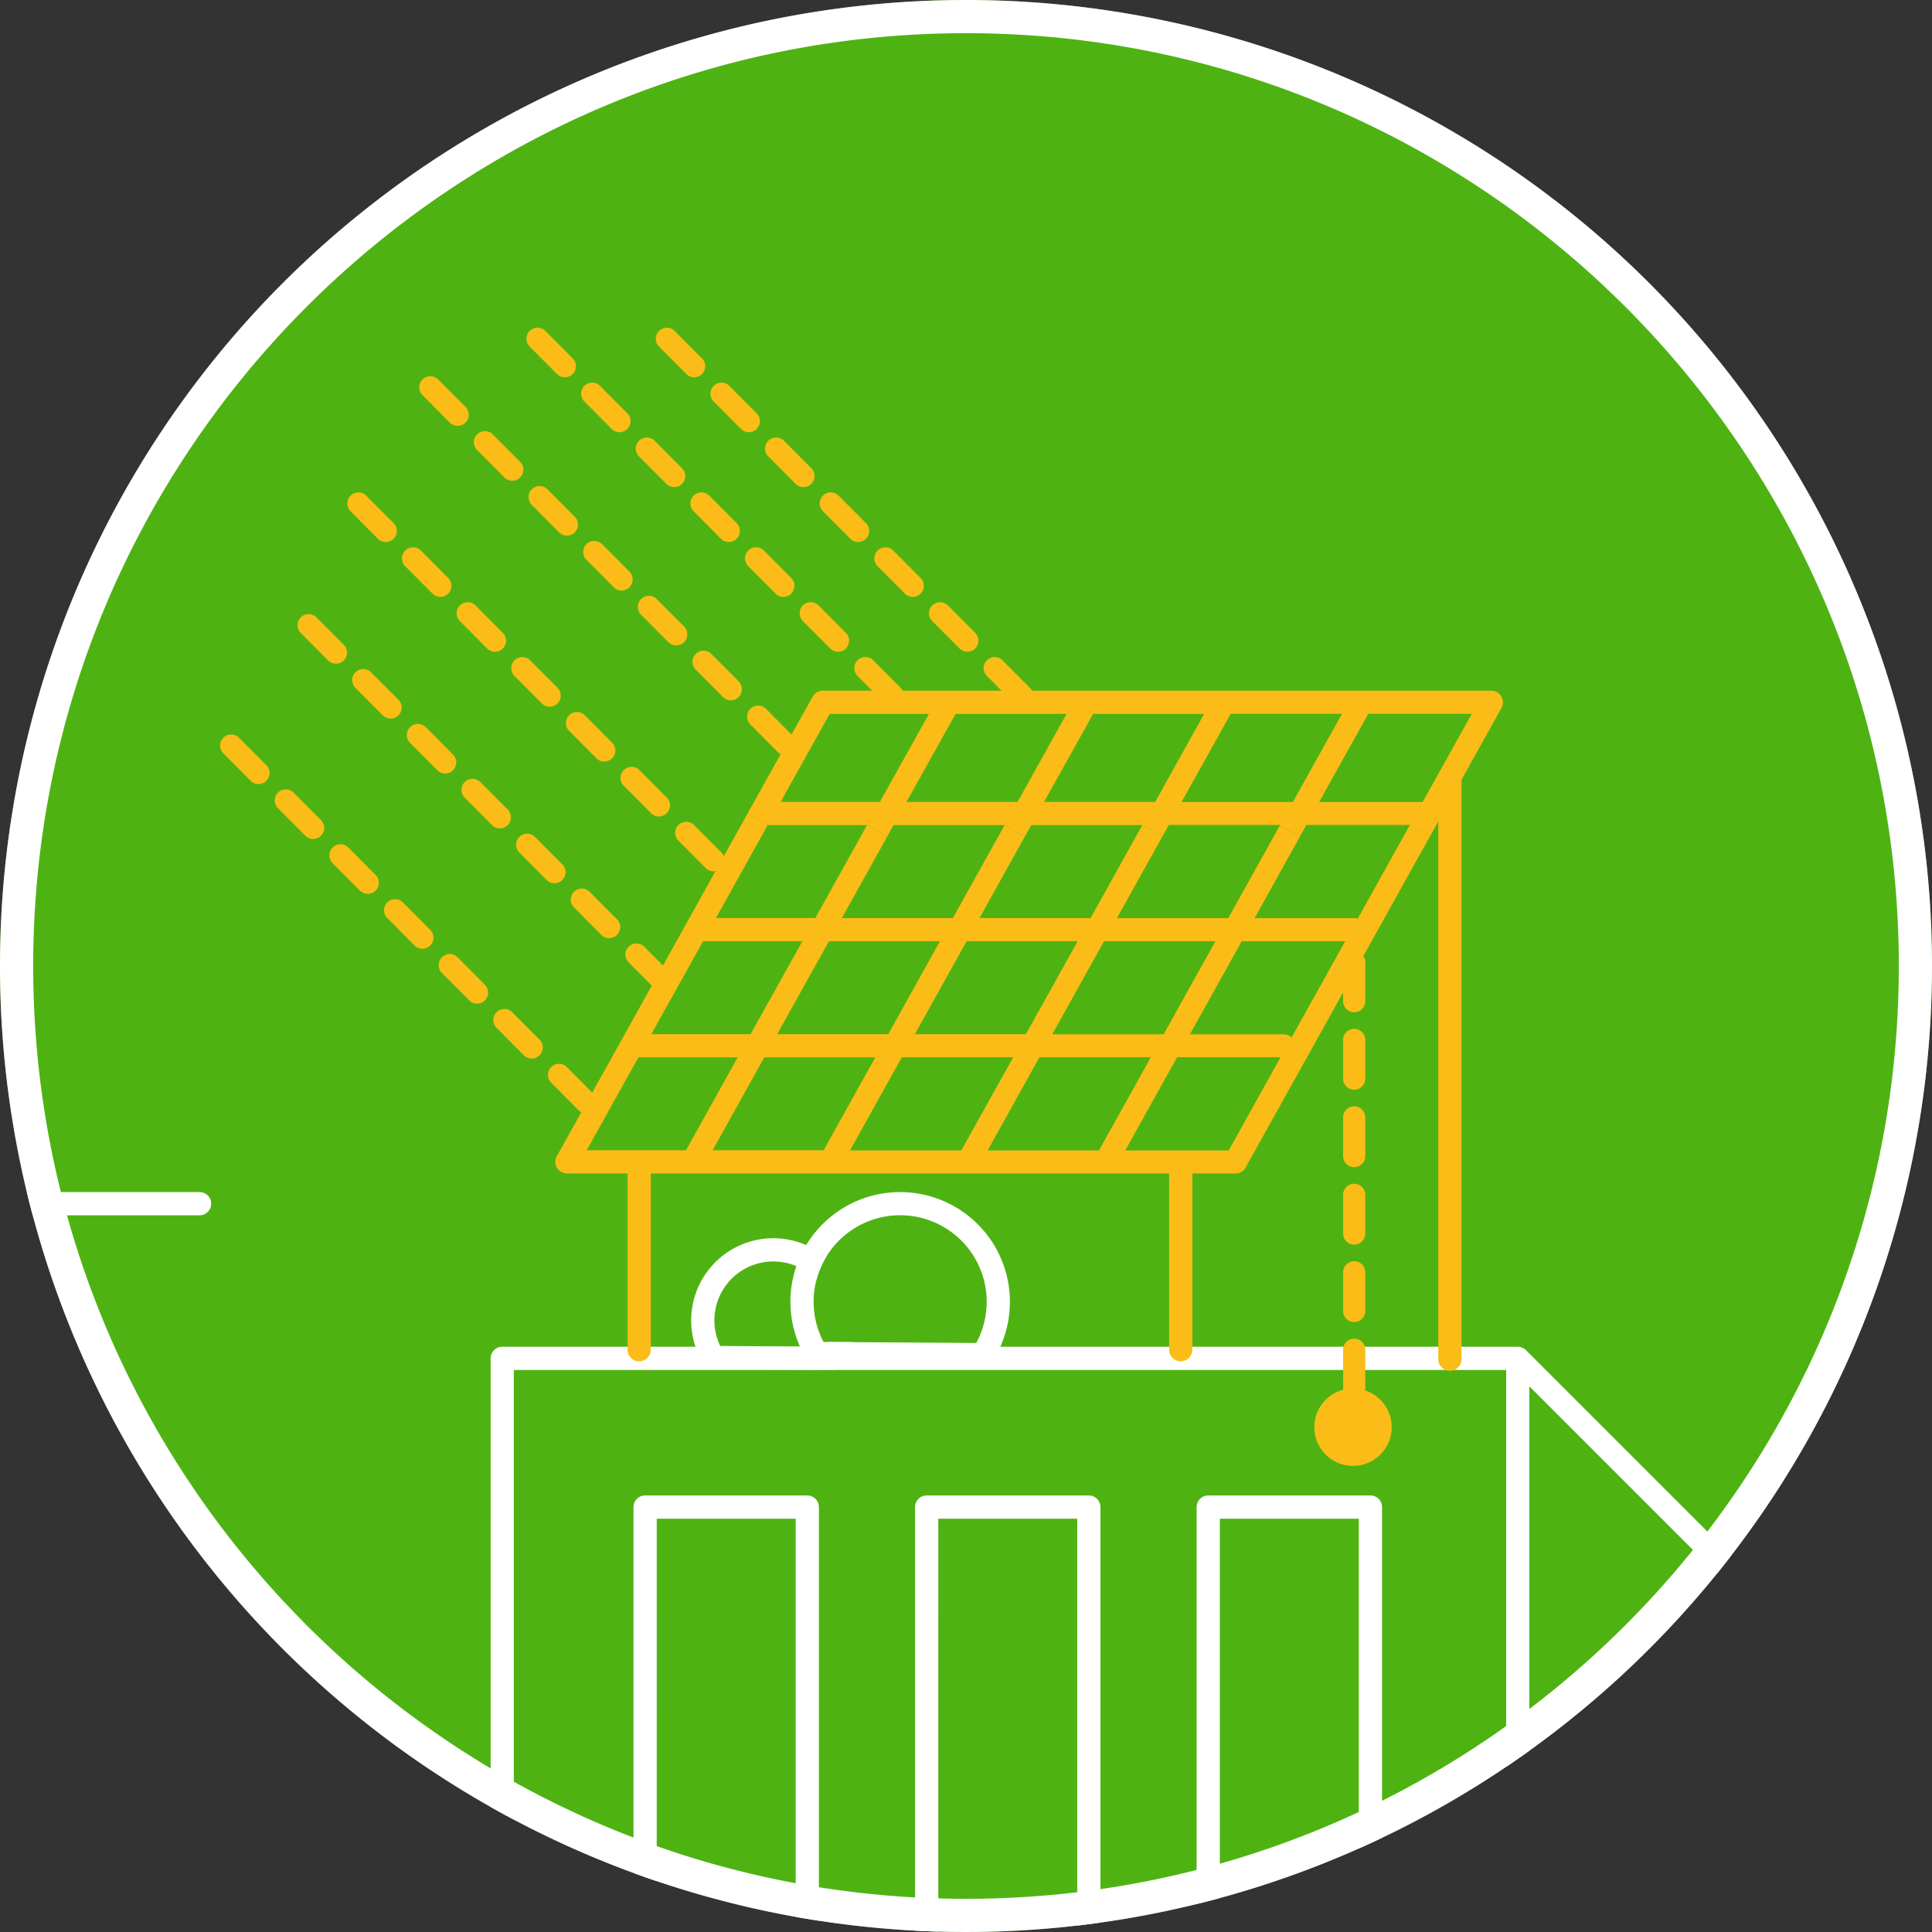 <svg xmlns="http://www.w3.org/2000/svg" xmlns:xlink="http://www.w3.org/1999/xlink" width="349.232" height="349.232" viewBox="0 0 349.232 349.232"><rect x="0" y="0" width="349.232" height="349.232" fill="#333333" stroke="none"/><defs><clipPath id="a"><circle cx="168.992" cy="168.992" r="168.992" transform="translate(217.95 1688.075)" fill="#7bbf4f"/></clipPath><clipPath id="b"><path d="M174.616,0A174.616,174.616,0,1,1,0,174.616,174.616,174.616,0,0,1,174.616,0Z" transform="translate(240.363 1468.526)" fill="#4eb312" stroke="#fff" stroke-width="6"/></clipPath></defs><g transform="translate(-240.363 -1468.526)"><path d="M174.616,0A174.616,174.616,0,1,1,0,174.616,174.616,174.616,0,0,1,174.616,0Z" transform="translate(240.363 1468.526)" fill="#4eb312"/><path d="M174.616,6C81.641,6,6,81.641,6,174.616S81.641,343.232,174.616,343.232s168.616-75.641,168.616-168.616S267.592,6,174.616,6m0-6A174.616,174.616,0,1,1,0,174.616,174.616,174.616,0,0,1,174.616,0Z" transform="translate(240.363 1468.526)" fill="#fff"/><g clip-path="url(#b)"><g transform="translate(-820.066 1186.504)"><path d="M854.614,501.7H820.526a2.1,2.1,0,0,1,0-4.194h34.088a2.1,2.1,0,0,1,0,4.194" transform="translate(242)" fill="#fff"/><path d="M968.963,529.657l-21.6-.148a2.1,2.1,0,0,1-1.767-.99,14.848,14.848,0,1,1,25.131.172,2.1,2.1,0,0,1-1.765.966m-20.343-4.334,19.131.132a10.653,10.653,0,1,0-19.131-.132" transform="translate(242)" fill="#fff"/><path d="M1040.126,880.641a2.1,2.1,0,0,0,2.1-2.1V867.472a2.1,2.1,0,0,0-2.1-2.1h-2.765V859.3a2.1,2.1,0,0,0-4.194,0v6.077H974.693V859.3a2.1,2.1,0,0,0-4.194,0v6.077h-2.763a2.1,2.1,0,0,0-2.1,2.1v11.072a2.1,2.1,0,0,0,2.1,2.1H970.5v4.869h-2.763a2.1,2.1,0,0,0-2.1,2.1v10.48a2.1,2.1,0,0,0,2.1,2.1H970.5V915.2a2.1,2.1,0,0,0,4.194,0V900.184h58.474V915.2a2.1,2.1,0,1,0,4.194,0V900.184h2.765a2.1,2.1,0,0,0,2.1-2.1v-10.48a2.1,2.1,0,0,0-2.1-2.1h-2.765v-4.869Zm-70.293-11.072h68.2v6.878h-68.2Zm68.2,26.421h-68.2v-6.285h68.2Zm-4.862-10.48H974.693v-4.87h58.474Z" transform="translate(242)" fill="#fff"/><path d="M1179.837,645.48v22.829a2.1,2.1,0,0,1-4.194,0V645.48a2.1,2.1,0,0,1,4.194,0" transform="translate(242)" fill="#fff"/><path d="M1152.183,583.994l-57.916-57.916a2.079,2.079,0,0,0-.685-.455,2.177,2.177,0,0,0-.8-.159H909.213a2.1,2.1,0,0,0-2.1,2.1V916.143a2.3,2.3,0,0,0,2.769,3.248h182.228a1.942,1.942,0,0,0,1.344,0h56.325a3.748,3.748,0,0,0,3.016-2.443V585.477a2.1,2.1,0,0,0-.615-1.483m-3.579,2.351V915.2h-53.722V532.623ZM1090.688,915.2H911.31V529.658h179.378Z" transform="translate(242)" fill="#fff"/><path d="M935.042,649.757h29.312a2.1,2.1,0,0,0,2.1-2.1V554.442a2.1,2.1,0,0,0-2.1-2.1H935.042a2.1,2.1,0,0,0-2.1,2.1V647.66a2.1,2.1,0,0,0,2.1,2.1m2.1-93.218h25.118v89.025H937.139Z" transform="translate(242)" fill="#fff"/><path d="M985.938,649.757h29.311a2.1,2.1,0,0,0,2.1-2.1V554.442a2.1,2.1,0,0,0-2.1-2.1H985.938a2.1,2.1,0,0,0-2.1,2.1V647.66a2.1,2.1,0,0,0,2.1,2.1m2.1-93.218h25.117v89.025H988.035Z" transform="translate(242)" fill="#fff"/><path d="M1036.833,649.757h29.313a2.1,2.1,0,0,0,2.1-2.1V554.442a2.1,2.1,0,0,0-2.1-2.1h-29.313a2.1,2.1,0,0,0-2.1,2.1V647.66a2.1,2.1,0,0,0,2.1,2.1m2.1-93.218h25.119v89.025H1038.93Z" transform="translate(242)" fill="#fff"/><path d="M935.042,771.194h29.312a2.1,2.1,0,0,0,2.1-2.1V675.878a2.1,2.1,0,0,0-2.1-2.1H935.042a2.1,2.1,0,0,0-2.1,2.1V769.1a2.1,2.1,0,0,0,2.1,2.1m2.1-93.219h25.118V767H937.139Z" transform="translate(242)" fill="#fff"/><path d="M985.938,771.194h29.311a2.1,2.1,0,0,0,2.1-2.1V675.878a2.1,2.1,0,0,0-2.1-2.1H985.938a2.1,2.1,0,0,0-2.1,2.1V769.1a2.1,2.1,0,0,0,2.1,2.1m2.1-93.219h25.117V767H988.035Z" transform="translate(242)" fill="#fff"/><path d="M1036.833,771.194h29.313a2.1,2.1,0,0,0,2.1-2.1V675.878a2.1,2.1,0,0,0-2.1-2.1h-29.313a2.1,2.1,0,0,0-2.1,2.1V769.1a2.1,2.1,0,0,0,2.1,2.1m2.1-93.219h25.119V767H1038.93Z" transform="translate(242)" fill="#fff"/><path d="M981.145,501.7a15.634,15.634,0,0,1,13.756,23.08l-27.61-.181a15.636,15.636,0,0,1,13.854-22.9" transform="translate(242)" fill="#4eb312"/><path d="M994.9,524.779a15.642,15.642,0,1,0-27.61-.181Zm-13.756-27.274a19.842,19.842,0,0,1,16.72,30.518,2.125,2.125,0,0,1-1.776.964l-30.028-.209a2.081,2.081,0,0,1-1.775-.993,19.829,19.829,0,0,1,16.859-30.28" transform="translate(242)" fill="#fff"/><path d="M1089.809,407.91a2.093,2.093,0,0,1,.028,2.083l-7.228,12.973V527.6a2.1,2.1,0,1,1-4.194,0V430.5l-1.509,2.712-3.663-2.041H1054.58l-1.132,2.041-3.663-2.041H1029.71l-1.132,2.041-3.663-2.041h-20.089l-1.132,2.041-3.663-2.041H979.956l-1.132,2.041-3.663-2.041H957.2l-3.662-2.041,11.785-21.179a2.1,2.1,0,0,1,1.845-1.077h120.84a2.091,2.091,0,0,1,1.8,1.035m-14.231,19.068,8.863-15.909h-18.663l-8.863,15.909Zm-23.458,0,8.863-15.909h-20.075l-8.863,15.909Zm-24.87,0,8.849-15.909h-20.075l-8.863,15.909Zm-24.884,0,8.863-15.909H991.154l-8.863,15.909Zm-24.884,0,8.863-15.909H968.4l-8.863,15.909Z" transform="translate(242)" fill="#fbbc18"/><path d="M1084.441,411.069l-8.863,15.909h-18.663l8.863-15.909Z" transform="translate(242)" fill="#4eb312"/><path d="M1076.906,433.212l-33.314,59.847a2.081,2.081,0,0,1-1.831,1.077h-7.8v31.748a2.1,2.1,0,1,1-4.194,0V494.136H936.06v31.748a2.1,2.1,0,1,1-4.194,0V494.136H920.92A2.111,2.111,0,0,1,919.1,493.1a2.088,2.088,0,0,1-.014-2.083l34.446-61.888,3.663,2.041-9.353,16.8h17.964l9.353-16.8,3.662,2.041-8.22,14.763h20.075l9.352-16.8,3.663,2.041-8.206,14.763h20.075l9.352-16.8,3.663,2.041-8.22,14.763h20.075l9.352-16.8,3.663,2.041-8.206,14.763h18.117a2.761,2.761,0,0,1,.49.056l9.394-16.86Zm-25.01,36.306,9.66-17.349h-18.649l-9.352,16.789h16.929a2.058,2.058,0,0,1,1.412.56m-11.365,20.424,9.338-16.79H1031.22l-9.352,16.79Zm-11.771-20.984,9.338-16.789h-20.075l-9.352,16.789Zm-11.687,20.984,9.352-16.79h-20.089L997,489.942Zm-13.2-20.984,9.352-16.789H993.153L983.8,468.958Zm-11.687,20.984,9.352-16.79H981.466l-9.352,16.79Zm-13.2-20.984,9.352-16.789H968.269l-9.352,16.789Zm-11.673,20.984,9.338-16.79H956.582l-9.338,16.79Zm-13.2-20.984,9.352-16.789H945.511l-9.353,16.789Zm-11.687,20.984,9.352-16.79H933.823l-9.338,16.79Z" transform="translate(242)" fill="#fbbc18"/><path d="M1073.243,431.172l-9.394,16.859a2.859,2.859,0,0,0-.49-.055h-18.117l8.206-14.763,1.132-2.041Z" transform="translate(242)" fill="#4eb312"/><path d="M1061.556,452.169l-9.66,17.349a2.057,2.057,0,0,0-1.412-.559h-16.929l9.352-16.79Z" transform="translate(242)" fill="#4eb312"/><path d="M1060.983,411.069l-8.863,15.909h-20.075l8.863-15.909Z" transform="translate(242)" fill="#4eb312"/><path d="M1049.869,473.153l-9.338,16.79h-18.663l9.352-16.79Z" transform="translate(242)" fill="#4eb312"/><path d="M1049.785,431.172l-9.352,16.8h-20.075l8.22-14.763,1.132-2.041Z" transform="translate(242)" fill="#4eb312"/><path d="M1038.1,452.169l-9.338,16.79h-20.089l9.352-16.79Z" transform="translate(242)" fill="#4eb312"/><path d="M1026.425,473.153l-9.352,16.79H997l9.338-16.79Z" transform="translate(242)" fill="#4eb312"/><path d="M1001.541,473.153l-9.352,16.79H972.114l9.352-16.79Z" transform="translate(242)" fill="#4eb312"/><rect width="13.98" height="20.97" transform="translate(1380.528 866.988)" fill="#4eb312"/><rect width="13.98" height="20.97" transform="translate(1380.528 787.304)" fill="#4eb312"/><rect width="13.98" height="20.97" transform="translate(1380.528 827.146)" fill="#4eb312"/><path d="M1138.528,887.958h13.98v-20.97h-13.98Zm18.174-23.066v25.163a2.112,2.112,0,0,1-2.1,2.1h-18.174a2.1,2.1,0,0,1-2.1-2.1V864.892a2.1,2.1,0,0,1,2.1-2.1H1154.6a2.1,2.1,0,0,1,2.1,2.1" transform="translate(242)" fill="#fff"/><path d="M1138.528,848.116h13.98v-20.97h-13.98ZM1156.7,825.05v25.163a2.112,2.112,0,0,1-2.1,2.1h-18.174a2.1,2.1,0,0,1-2.1-2.1V825.05a2.1,2.1,0,0,1,2.1-2.1H1154.6a2.1,2.1,0,0,1,2.1,2.1" transform="translate(242)" fill="#fff"/><path d="M1138.528,808.273h13.98V787.3h-13.98Zm18.174-23.066v25.164a2.111,2.111,0,0,1-2.1,2.1h-18.174a2.1,2.1,0,0,1-2.1-2.1V785.207a2.094,2.094,0,0,1,2.1-2.1H1154.6a2.1,2.1,0,0,1,2.1,2.1" transform="translate(242)" fill="#fff"/><path d="M3206.985,6144.408h0l-7-.016a2,2,0,0,1,0-4h0l7,.016a2,2,0,0,1,0,4Zm-14-.032h0l-7-.016a2,2,0,0,1,0-4h0l7,.016a2,2,0,0,1,0,4Zm-14-.032h0l-7-.016a2,2,0,0,1,0-4h0l7,.016a2,2,0,0,1,0,4Zm-14-.032h0l-7-.016a2,2,0,0,1,0-4h0l7,.016a2,2,0,0,1,0,4Zm-14-.032h0l-7-.016a2,2,0,0,1,0-4h0l7,.016a2,2,0,0,1,0,4Zm-14-.032h0l-7-.016a2,2,0,0,1,0-4h0l7,.016a2,2,0,0,1,0,4Zm-14-.032h0l-7-.016a2,2,0,0,1,0-4h0l7,.016a2,2,0,0,1,0,4Z" transform="translate(-937.441 6963.053) rotate(-135)" fill="#fbbc18"/><path d="M3206.985,6144.408h0l-7-.016a2,2,0,0,1,0-4h0l7,.016a2,2,0,0,1,0,4Zm-14-.032h0l-7-.016a2,2,0,0,1,0-4h0l7,.016a2,2,0,0,1,0,4Zm-14-.032h0l-7-.016a2,2,0,0,1,0-4h0l7,.016a2,2,0,0,1,0,4Zm-14-.032h0l-7-.016a2,2,0,0,1,0-4h0l7,.016a2,2,0,0,1,0,4Zm-14-.032h0l-7-.016a2,2,0,0,1,0-4h0l7,.016a2,2,0,0,1,0,4Zm-14-.032h0l-7-.016a2,2,0,0,1,0-4h0l7,.016a2,2,0,0,1,0,4Zm-14-.032h0l-7-.016a2,2,0,0,1,0-4h0l7,.016a2,2,0,0,1,0,4Z" transform="translate(-918.062 6954.283) rotate(-135)" fill="#fbbc18"/><path d="M3206.985,6144.408h0l-7-.016a2,2,0,0,1,0-4h0l7,.016a2,2,0,0,1,0,4Zm-14-.032h0l-7-.016a2,2,0,0,1,0-4h0l7,.016a2,2,0,0,1,0,4Zm-14-.032h0l-7-.016a2,2,0,0,1,0-4h0l7,.016a2,2,0,0,1,0,4Zm-14-.032h0l-7-.016a2,2,0,0,1,0-4h0l7,.016a2,2,0,0,1,0,4Zm-14-.032h0l-7-.016a2,2,0,0,1,0-4h0l7,.016a2,2,0,0,1,0,4Zm-14-.032h0l-7-.016a2,2,0,0,1,0-4h0l7,.016a2,2,0,0,1,0,4Zm-14-.032h0l-7-.016a2,2,0,0,1,0-4h0l7,.016a2,2,0,0,1,0,4Z" transform="translate(-894.684 6954.283) rotate(-135)" fill="#fbbc18"/><path d="M3206.985,6144.408h0l-7-.016a2,2,0,0,1,0-4h0l7,.016a2,2,0,0,1,0,4Zm-14-.032h0l-7-.016a2,2,0,0,1,0-4h0l7,.016a2,2,0,0,1,0,4Zm-14-.032h0l-7-.016a2,2,0,0,1,0-4h0l7,.016a2,2,0,0,1,0,4Zm-14-.032h0l-7-.016a2,2,0,0,1,0-4h0l7,.016a2,2,0,0,1,0,4Zm-14-.032h0l-7-.016a2,2,0,0,1,0-4h0l7,.016a2,2,0,0,1,0,4Zm-14-.032h0l-7-.016a2,2,0,0,1,0-4h0l7,.016a2,2,0,0,1,0,4Zm-14-.032h0l-7-.016a2,2,0,0,1,0-4h0l7,.016a2,2,0,0,1,0,4Z" transform="translate(-950.441 6984.053) rotate(-135)" fill="#fbbc18"/><path d="M3206.985,6144.408h0l-7-.016a2,2,0,0,1,0-4h0l7,.016a2,2,0,0,1,0,4Zm-14-.032h0l-7-.016a2,2,0,0,1,0-4h0l7,.016a2,2,0,0,1,0,4Zm-14-.032h0l-7-.016a2,2,0,0,1,0-4h0l7,.016a2,2,0,0,1,0,4Zm-14-.032h0l-7-.016a2,2,0,0,1,0-4h0l7,.016a2,2,0,0,1,0,4Zm-14-.032h0l-7-.016a2,2,0,0,1,0-4h0l7,.016a2,2,0,0,1,0,4Zm-14-.032h0l-7-.016a2,2,0,0,1,0-4h0l7,.016a2,2,0,0,1,0,4Zm-14-.032h0l-7-.016a2,2,0,0,1,0-4h0l7,.016a2,2,0,0,1,0,4Z" transform="translate(-959.441 7006.053) rotate(-135)" fill="#fbbc18"/><path d="M3206.985,6144.408h0l-7-.016a2,2,0,0,1,0-4h0l7,.016a2,2,0,0,1,0,4Zm-14-.032h0l-7-.016a2,2,0,0,1,0-4h0l7,.016a2,2,0,0,1,0,4Zm-14-.032h0l-7-.016a2,2,0,0,1,0-4h0l7,.016a2,2,0,0,1,0,4Zm-14-.032h0l-7-.016a2,2,0,0,1,0-4h0l7,.016a2,2,0,0,1,0,4Zm-14-.032h0l-7-.016a2,2,0,0,1,0-4h0l7,.016a2,2,0,0,1,0,4Zm-14-.032h0l-7-.016a2,2,0,0,1,0-4h0l7,.016a2,2,0,0,1,0,4Zm-14-.032h0l-7-.016a2,2,0,0,1,0-4h0l7,.016a2,2,0,0,1,0,4Z" transform="translate(-973.441 7027.81) rotate(-135)" fill="#fbbc18"/><path d="M3227.135,6111.2h-7a2,2,0,0,1,0-4h7a2,2,0,0,1,0,4Zm-14,0h-7a2,2,0,0,1,0-4h7a2,2,0,0,1,0,4Zm-14,0h-7a2,2,0,0,1,0-4h7a2,2,0,0,1,0,4Zm-14,0h-7a2,2,0,0,1,0-4h7a2,2,0,0,1,0,4Zm-14,0h-7a2,2,0,0,1,0-4h7a2,2,0,0,1,0,4Zm-14,0h-7a2,2,0,0,1,0-4h7a2,2,0,0,1,0,4Z" transform="translate(-4803.988 3683.136) rotate(-90)" fill="#fbbc18"/><circle cx="7" cy="7" r="7" transform="translate(1298 533)" fill="#fbbc18"/><path d="M3115.985,6144.4h0a2,2,0,0,1-2-2v-.2a2,2,0,0,1,2-2h0a2,2,0,0,1,2,2v.2A2,2,0,0,1,3115.985,6144.4Z" transform="translate(-4837.188 3572.021) rotate(-90)" fill="#fbbc18"/></g></g></g></svg>